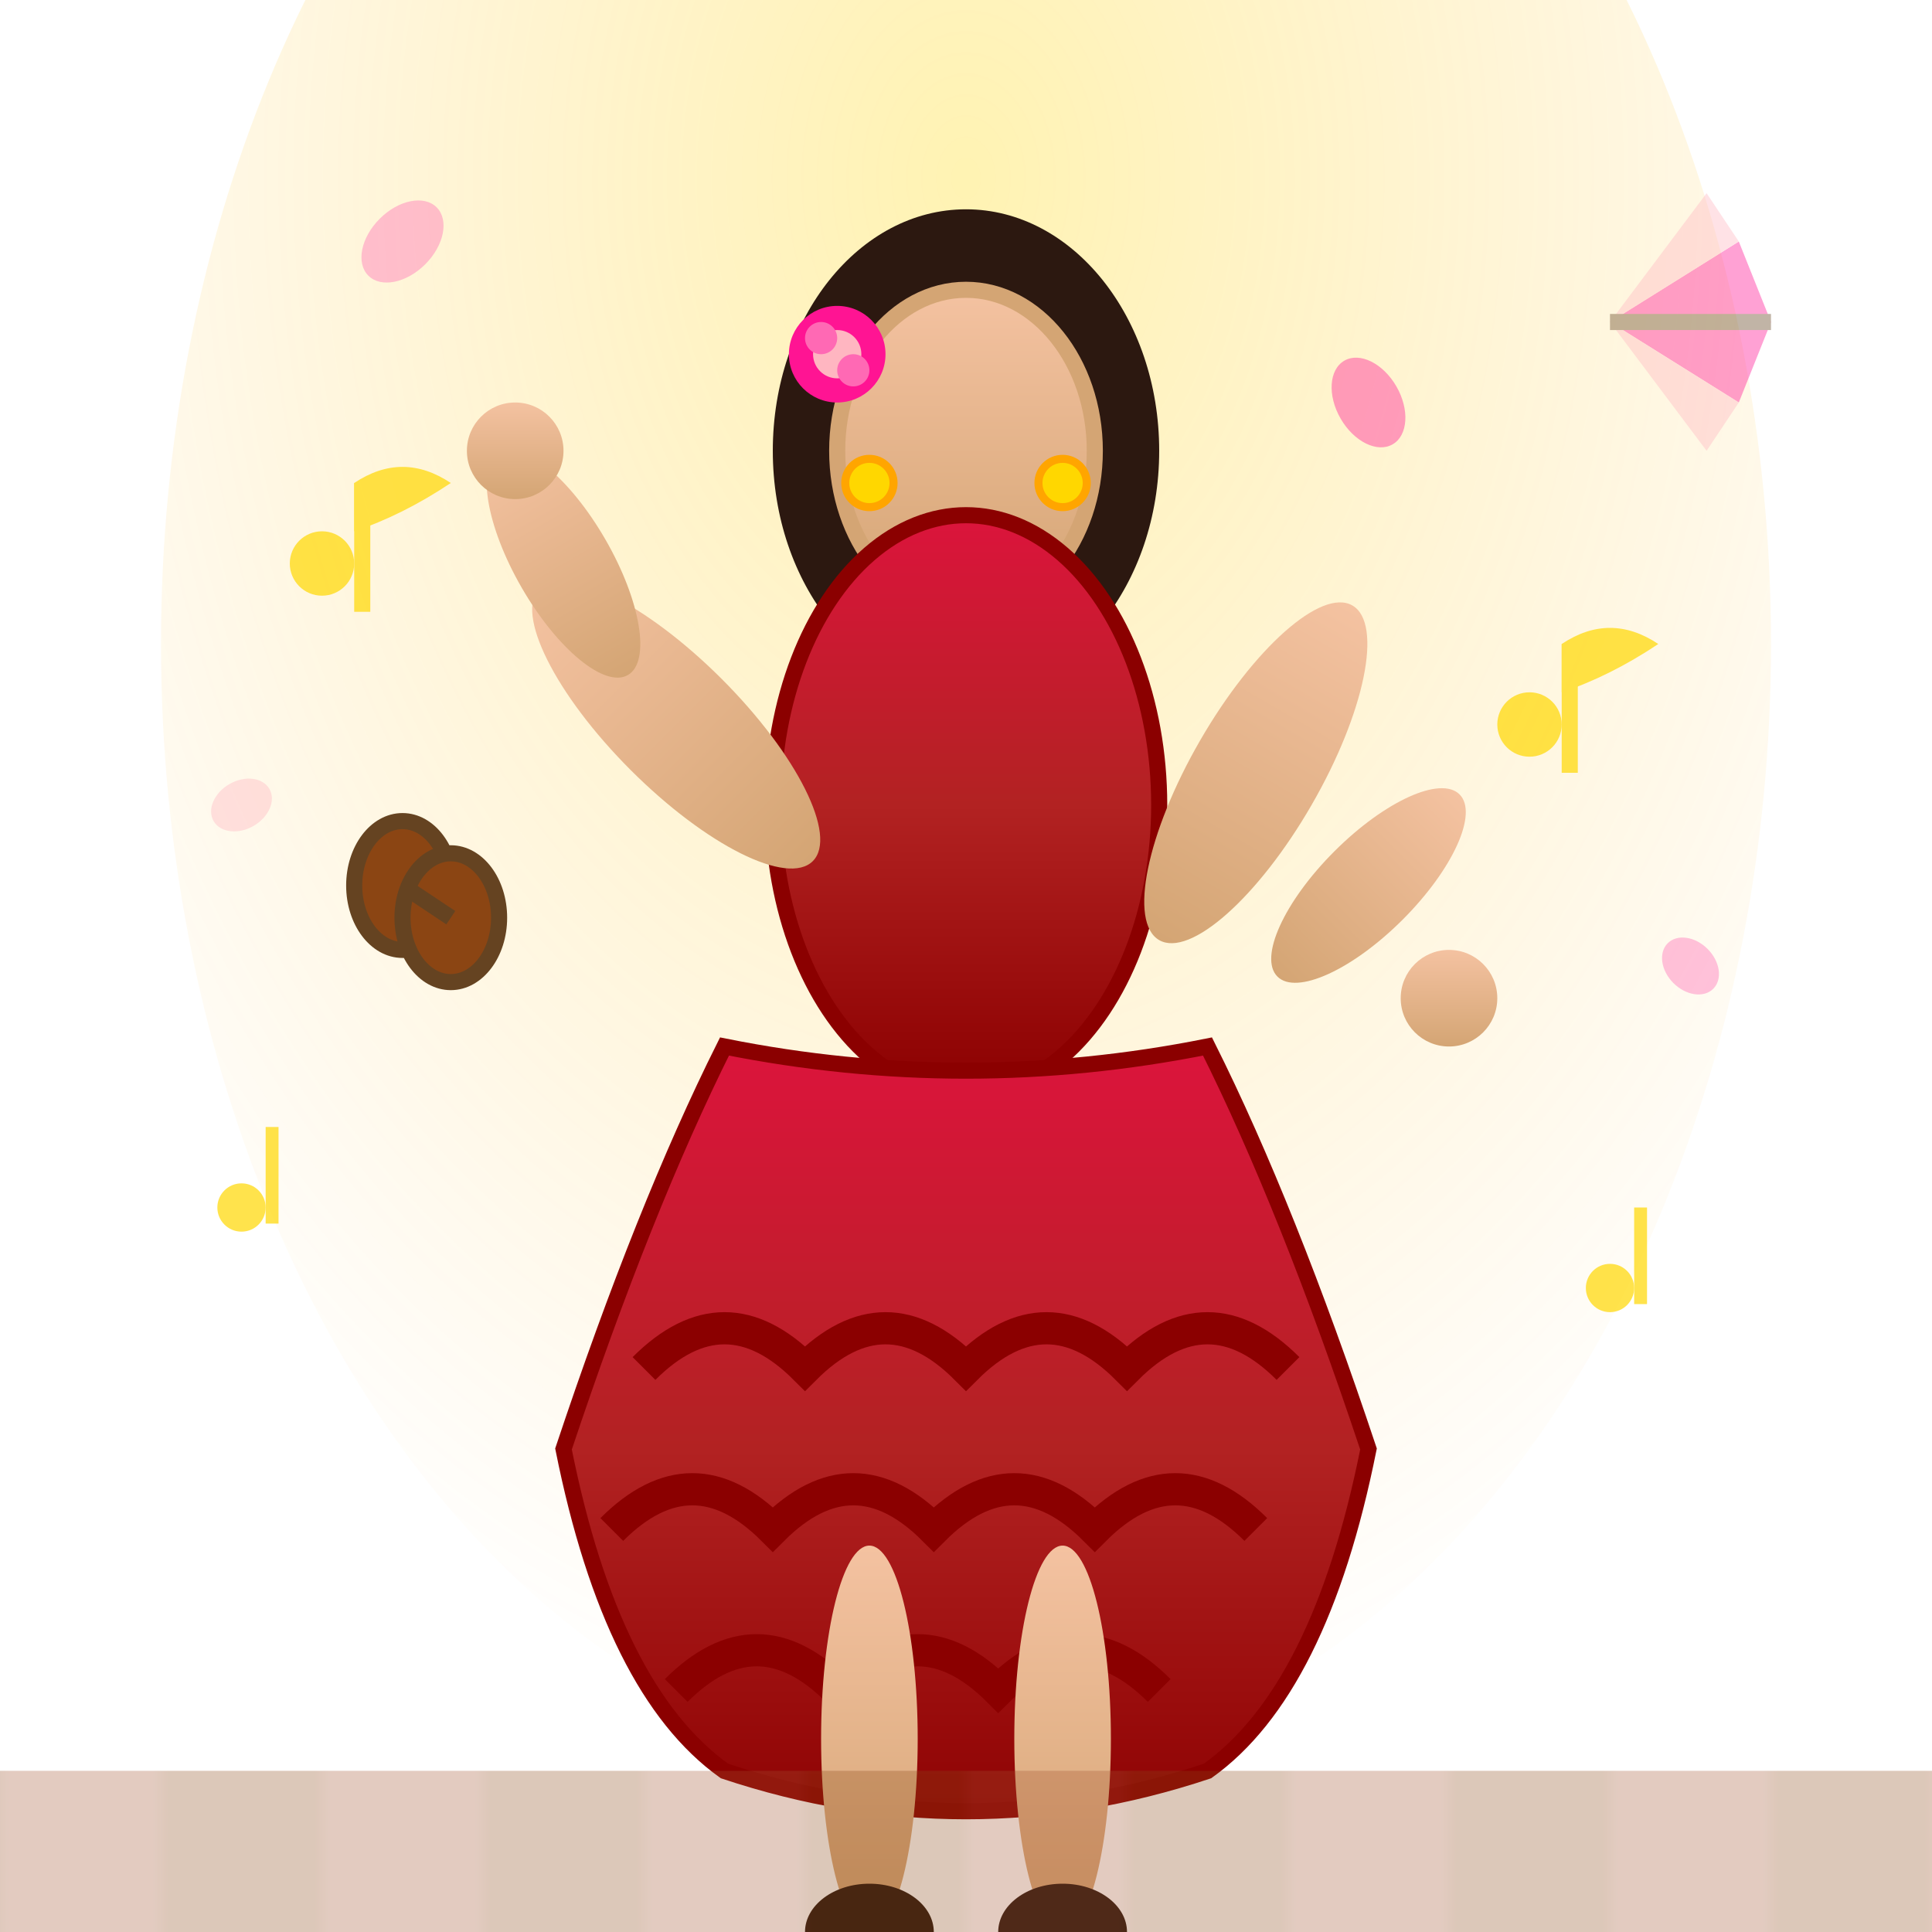 <svg width="120" height="120" viewBox="0 0 120 120" xmlns="http://www.w3.org/2000/svg">
  <defs>
    <linearGradient id="dressGradient" x1="0%" y1="0%" x2="0%" y2="100%">
      <stop offset="0%" style="stop-color:#DC143C;stop-opacity:1" />
      <stop offset="50%" style="stop-color:#B22222;stop-opacity:1" />
      <stop offset="100%" style="stop-color:#8B0000;stop-opacity:1" />
    </linearGradient>
    
    <linearGradient id="skinGradient" x1="0%" y1="0%" x2="0%" y2="100%">
      <stop offset="0%" style="stop-color:#F4C2A1;stop-opacity:1" />
      <stop offset="100%" style="stop-color:#D4A574;stop-opacity:1" />
    </linearGradient>
    
    <radialGradient id="spotlightGradient" cx="50%" cy="30%" r="70%">
      <stop offset="0%" style="stop-color:#FFD700;stop-opacity:0.3" />
      <stop offset="100%" style="stop-color:#FFA500;stop-opacity:0" />
    </radialGradient>
  </defs>
  
  <!-- Background spotlight -->
  <ellipse cx="60" cy="40" rx="50" ry="70" fill="url(#spotlightGradient)"/>
  
  <!-- Flamenco dancer -->
  <g transform="translate(60, 20)">
    <!-- Hair -->
    <ellipse cx="0" cy="8" rx="12" ry="15" fill="#2C1810"/>
    
    <!-- Head -->
    <ellipse cx="0" cy="8" rx="8" ry="10" fill="url(#skinGradient)" stroke="#D4A574" stroke-width="1"/>
    
    <!-- Hair ornament (flower) -->
    <g transform="translate(-8, 2)">
      <circle cx="0" cy="0" r="3" fill="#FF1493"/>
      <circle cx="0" cy="0" r="1.5" fill="#FFB6C1"/>
      <circle cx="-1" cy="-1" r="1" fill="#FF69B4"/>
      <circle cx="1" cy="1" r="1" fill="#FF69B4"/>
    </g>
    
    <!-- Earrings -->
    <circle cx="-6" cy="10" r="1.5" fill="#FFD700" stroke="#FFA500" stroke-width="0.5"/>
    <circle cx="6" cy="10" r="1.5" fill="#FFD700" stroke="#FFA500" stroke-width="0.5"/>
    
    <!-- Neck -->
    <rect x="-3" y="17" width="6" height="5" fill="url(#skinGradient)"/>
    
    <!-- Body/Torso -->
    <ellipse cx="0" cy="30" rx="12" ry="18" fill="url(#dressGradient)" stroke="#8B0000" stroke-width="1"/>
    
    <!-- Arms -->
    <g>
      <!-- Left arm (raised) -->
      <ellipse cx="-18" cy="25" rx="4" ry="12" fill="url(#skinGradient)" transform="rotate(-45 -18 25)"/>
      <ellipse cx="-25" cy="15" rx="3" ry="8" fill="url(#skinGradient)" transform="rotate(-30 -25 15)"/>
      <!-- Left hand -->
      <circle cx="-28" cy="8" r="3" fill="url(#skinGradient)"/>
      
      <!-- Right arm (extended) -->
      <ellipse cx="18" cy="28" rx="4" ry="12" fill="url(#skinGradient)" transform="rotate(30 18 28)"/>
      <ellipse cx="25" cy="35" rx="3" ry="8" fill="url(#skinGradient)" transform="rotate(45 25 35)"/>
      <!-- Right hand -->
      <circle cx="30" cy="42" r="3" fill="url(#skinGradient)"/>
    </g>
    
    <!-- Flamenco dress (skirt) -->
    <path d="M-15 45 
             Q-20 55 -25 70 
             Q-22 85 -15 90 
             Q0 95 15 90 
             Q22 85 25 70 
             Q20 55 15 45 
             Q0 48 -15 45 Z" 
          fill="url(#dressGradient)" 
          stroke="#8B0000" 
          stroke-width="1"/>
    
    <!-- Dress ruffles -->
    <path d="M-20 65 Q-15 60 -10 65 Q-5 60 0 65 Q5 60 10 65 Q15 60 20 65" 
          fill="none" 
          stroke="#8B0000" 
          stroke-width="2"/>
    <path d="M-22 75 Q-17 70 -12 75 Q-7 70 -2 75 Q3 70 8 75 Q13 70 18 75" 
          fill="none" 
          stroke="#8B0000" 
          stroke-width="2"/>
    <path d="M-18 85 Q-13 80 -8 85 Q-3 80 2 85 Q7 80 12 85" 
          fill="none" 
          stroke="#8B0000" 
          stroke-width="2"/>
    
    <!-- Legs -->
    <ellipse cx="-6" cy="88" rx="3" ry="12" fill="url(#skinGradient)"/>
    <ellipse cx="6" cy="88" rx="3" ry="12" fill="url(#skinGradient)"/>
    
    <!-- Flamenco shoes -->
    <ellipse cx="-6" cy="100" rx="4" ry="3" fill="#2C1810"/>
    <ellipse cx="6" cy="100" rx="4" ry="3" fill="#2C1810"/>
    
    <!-- Shoe heels -->
    <rect x="-8" y="102" width="2" height="5" fill="#2C1810"/>
    <rect x="6" y="102" width="2" height="5" fill="#2C1810"/>
  </g>
  
  <!-- Castanets -->
  <g transform="translate(25, 55)">
    <ellipse cx="0" cy="0" rx="3" ry="4" fill="#8B4513" stroke="#654321" stroke-width="1"/>
    <ellipse cx="3" cy="2" rx="3" ry="4" fill="#8B4513" stroke="#654321" stroke-width="1"/>
    <line x1="0" y1="0" x2="3" y2="2" stroke="#654321" stroke-width="1"/>
  </g>
  
  <!-- Music notes -->
  <g fill="#FFD700" opacity="0.7">
    <g transform="translate(20, 30)">
      <circle cx="0" cy="5" r="2"/>
      <rect x="2" y="0" width="1" height="8"/>
      <path d="M2 0 Q5 -2 8 0 Q5 2 2 3"/>
    </g>
    
    <g transform="translate(95, 40)">
      <circle cx="0" cy="5" r="2"/>
      <rect x="2" y="0" width="1" height="8"/>
      <path d="M2 0 Q5 -2 8 0 Q5 2 2 3"/>
    </g>
    
    <g transform="translate(15, 70)">
      <circle cx="0" cy="5" r="1.5"/>
      <rect x="1.5" y="0" width="0.8" height="6"/>
    </g>
    
    <g transform="translate(100, 75)">
      <circle cx="0" cy="5" r="1.5"/>
      <rect x="1.5" y="0" width="0.8" height="6"/>
    </g>
  </g>
  
  <!-- Stage floor pattern -->
  <g opacity="0.3">
    <rect x="0" y="110" width="120" height="10" fill="#8B4513"/>
    <line x1="0" y1="115" x2="120" y2="115" stroke="#654321" stroke-width="1"/>
    <pattern id="floorPattern" x="0" y="110" width="20" height="10" patternUnits="userSpaceOnUse">
      <rect width="20" height="10" fill="#A0522D"/>
      <rect x="10" y="0" width="10" height="10" fill="#8B4513"/>
    </pattern>
    <rect x="0" y="110" width="120" height="10" fill="url(#floorPattern)"/>
  </g>
  
  <!-- Spanish elements -->
  <g opacity="0.4">
    <!-- Fan -->
    <g transform="translate(100, 20)">
      <path d="M0 0 L8 -5 L10 0 L8 5 Z" fill="#FF1493"/>
      <path d="M0 0 L6 -8 L8 -5 Z" fill="#FFB6C1"/>
      <path d="M0 0 L6 8 L8 5 Z" fill="#FFB6C1"/>
      <line x1="0" y1="0" x2="10" y2="0" stroke="#654321" stroke-width="1"/>
    </g>
    
    <!-- Rose petals scattered -->
    <ellipse cx="25" cy="15" rx="2" ry="3" fill="#FF69B4" transform="rotate(45 25 15)"/>
    <ellipse cx="85" cy="25" rx="2" ry="3" fill="#FF1493" transform="rotate(-30 85 25)"/>
    <ellipse cx="15" cy="50" rx="1.5" ry="2" fill="#FFB6C1" transform="rotate(60 15 50)"/>
    <ellipse cx="105" cy="60" rx="1.5" ry="2" fill="#FF69B4" transform="rotate(-45 105 60)"/>
  </g>
</svg>
